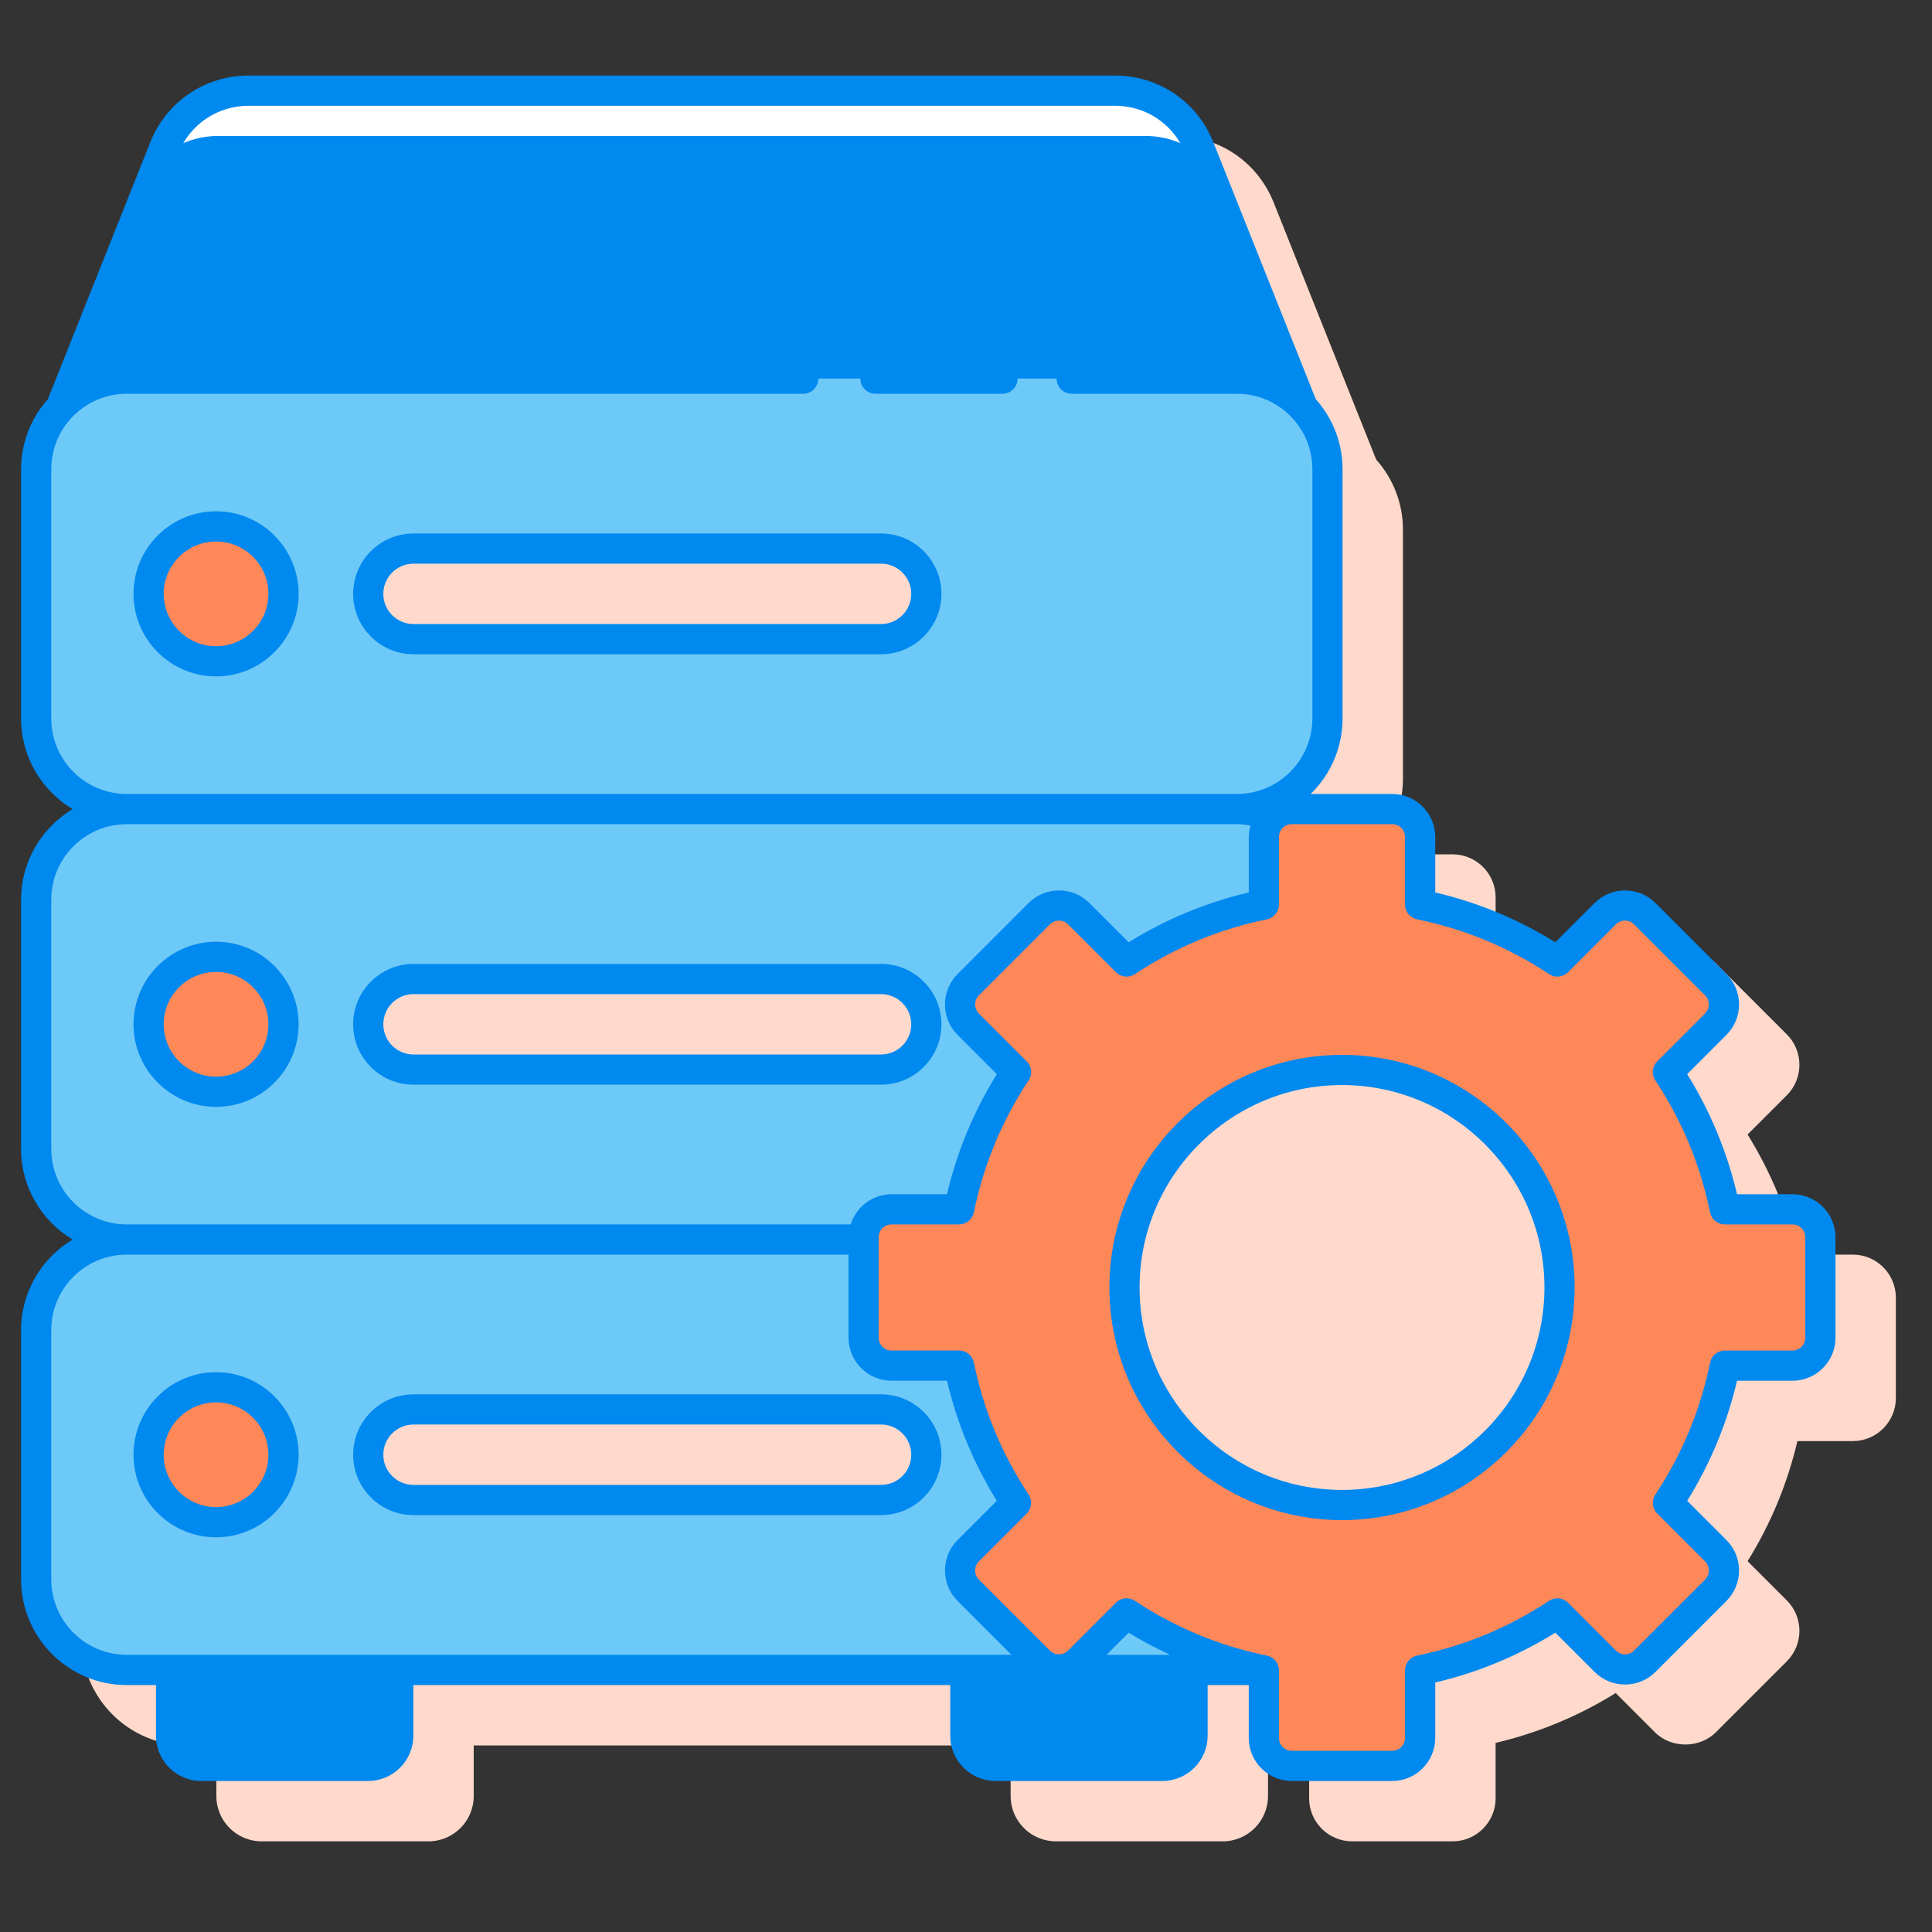 <svg width="120" height="120" viewBox="0 0 120 120" fill="none" xmlns="http://www.w3.org/2000/svg">
    <rect x="0" y="0" width="120" height="120" fill="#333333" stroke="none"/>
    <path d="M115.082 77.926H111.64C111.02 75.287 109.981 72.784 108.545 70.466L110.983 68.029C112.025 66.986 112.025 65.289 110.983 64.248L106.574 59.839C105.564 58.829 103.803 58.829 102.793 59.839L100.355 62.276C98.038 60.84 95.536 59.801 92.896 59.181V55.739C92.896 54.264 91.697 53.065 90.222 53.065H85.16C86.379 51.873 87.139 50.214 87.139 48.378V32.893C87.139 31.224 86.507 29.702 85.475 28.542L79.109 12.576C78.109 10.066 75.715 8.444 73.013 8.444H19.184C16.482 8.444 14.089 10.066 13.088 12.576L6.722 28.542C5.69 29.702 5.059 31.224 5.059 32.893V48.378C5.059 50.767 6.346 52.854 8.258 54.003C6.346 55.151 5.059 57.239 5.059 59.628V75.114C5.059 77.502 6.346 79.59 8.258 80.739C6.346 81.887 5.059 83.975 5.059 86.364V101.849C5.059 105.468 8.002 108.412 11.621 108.412H13.438V111.557C13.438 113.108 14.7 114.369 16.25 114.369H26.612C28.162 114.369 29.424 113.108 29.424 111.557V108.412H62.772V111.557C62.772 113.108 64.034 114.369 65.585 114.369H75.946C77.496 114.369 78.758 113.108 78.758 111.557V108.412H81.313V111.696C81.313 113.17 82.512 114.369 83.987 114.369H90.221C91.696 114.369 92.895 113.17 92.895 111.696V108.254C95.535 107.633 98.037 106.595 100.355 105.158L102.792 107.596C103.803 108.607 105.564 108.607 106.574 107.596L110.983 103.187C112.025 102.145 112.025 100.448 110.983 99.406L108.545 96.969C109.982 94.652 111.02 92.149 111.64 89.509H115.082C116.556 89.509 117.755 88.31 117.755 86.835V80.6C117.755 79.125 116.556 77.926 115.082 77.926Z" fill="#FFDACC"/>
    <path d="M24.736 103.723H10.625V107.806C10.625 108.842 11.464 109.681 12.5 109.681H22.861C23.897 109.681 24.736 108.842 24.736 107.806V103.723Z" fill="#0089EF"/>
    <path d="M74.073 103.723H59.961V107.806C59.961 108.842 60.8 109.681 61.836 109.681H72.197C73.233 109.681 74.072 108.842 74.072 107.806V103.723H74.073Z" fill="#0089EF"/>
    <path d="M69.974 100.212L67.003 103.183C66.325 103.861 65.225 103.861 64.548 103.183L60.139 98.774C59.461 98.096 59.461 96.997 60.139 96.319L63.109 93.348C61.423 90.801 60.2 87.919 59.572 84.821H55.376C54.417 84.821 53.64 84.044 53.64 83.085V76.989H7.871C4.764 76.989 2.246 79.507 2.246 82.614V98.098C2.246 101.205 4.764 103.723 7.871 103.723H78.388C75.333 103.088 72.489 101.878 69.974 100.212Z" fill="#6DC9F7"/>
    <path d="M13.42 94.546C15.734 94.546 17.61 92.67 17.61 90.356C17.61 88.043 15.734 86.167 13.42 86.167C11.106 86.167 9.23 88.043 9.23 90.356C9.23 92.67 11.106 94.546 13.42 94.546Z" fill="#FF8859"/>
    <path d="M54.724 93.169H25.684C24.13 93.169 22.871 91.91 22.871 90.356C22.871 88.803 24.13 87.544 25.684 87.544H54.724C56.278 87.544 57.537 88.803 57.537 90.356C57.537 91.909 56.278 93.169 54.724 93.169Z" fill="#FFDACC"/>
    <path d="M53.64 76.85C53.64 75.891 54.417 75.113 55.376 75.113H59.572C60.201 72.015 61.423 69.134 63.109 66.587L60.139 63.616C59.461 62.938 59.461 61.838 60.139 61.16L64.548 56.752C65.225 56.074 66.325 56.074 67.003 56.752L69.974 59.722C72.521 58.036 75.402 56.813 78.501 56.185V51.99C78.501 51.486 78.719 51.035 79.062 50.719C78.377 50.422 77.621 50.254 76.826 50.254H7.871C4.764 50.254 2.246 52.772 2.246 55.879V71.363C2.246 74.47 4.764 76.988 7.871 76.988H53.641V76.85H53.64Z" fill="#6DC9F7"/>
    <path d="M13.42 67.81C15.734 67.81 17.61 65.934 17.61 63.621C17.61 61.307 15.734 59.431 13.42 59.431C11.106 59.431 9.23 61.307 9.23 63.621C9.23 65.934 11.106 67.81 13.42 67.81Z" fill="#FF8859"/>
    <path d="M54.724 66.433H25.684C24.13 66.433 22.871 65.174 22.871 63.621C22.871 62.067 24.13 60.808 25.684 60.808H54.724C56.278 60.808 57.537 62.067 57.537 63.621C57.537 65.174 56.278 66.433 54.724 66.433Z" fill="#FFDACC"/>
    <path d="M7.873 23.518H76.828C78.439 23.518 79.889 24.2 80.915 25.286L74.49 9.172C73.636 7.034 71.567 5.631 69.265 5.631H15.435C13.133 5.631 11.063 7.034 10.211 9.172L3.785 25.286C4.811 24.2 6.26 23.518 7.873 23.518Z" fill="#0089EF"/>
    <path d="M13.559 8.444H71.138C72.477 8.444 73.729 8.93 74.717 9.747L74.488 9.173C73.635 7.035 71.566 5.632 69.263 5.632H15.434C13.131 5.632 11.061 7.035 10.209 9.173L9.98 9.747C10.968 8.929 12.22 8.444 13.559 8.444Z" fill="white"/>
    <path d="M76.826 50.253H7.871C4.764 50.253 2.246 47.735 2.246 44.628V29.143C2.246 26.036 4.764 23.518 7.871 23.518H76.826C79.933 23.518 82.451 26.036 82.451 29.143V44.628C82.451 47.735 79.933 50.253 76.826 50.253Z" fill="#6DC9F7"/>
    <path d="M13.42 41.076C15.734 41.076 17.61 39.2 17.61 36.886C17.61 34.572 15.734 32.696 13.42 32.696C11.106 32.696 9.23 34.572 9.23 36.886C9.23 39.2 11.106 41.076 13.42 41.076Z" fill="#FF8859"/>
    <path d="M54.724 39.699H25.684C24.13 39.699 22.871 38.439 22.871 36.886C22.871 35.333 24.13 34.074 25.684 34.074H54.724C56.278 34.074 57.537 35.333 57.537 36.886C57.537 38.439 56.278 39.699 54.724 39.699Z" fill="#FFDACC"/>
    <path d="M83.354 93.477C90.816 93.477 96.864 87.428 96.864 79.967C96.864 72.505 90.816 66.457 83.354 66.457C75.892 66.457 69.844 72.505 69.844 79.967C69.844 87.428 75.892 93.477 83.354 93.477Z" fill="#FFDACC"/>
    <path d="M55.377 84.821H59.573C60.202 87.92 61.424 90.8 63.11 93.348L60.139 96.319C59.462 96.996 59.462 98.096 60.139 98.774L64.548 103.183C65.226 103.861 66.326 103.861 67.004 103.183L69.975 100.212C72.522 101.899 75.403 103.121 78.501 103.749V107.946C78.501 108.905 79.278 109.682 80.237 109.682H86.472C87.431 109.682 88.208 108.905 88.208 107.946V103.749C91.307 103.12 94.188 101.899 96.735 100.212L99.706 103.183C100.383 103.861 101.483 103.861 102.161 103.183L106.57 98.774C107.248 98.096 107.248 96.996 106.57 96.319L103.599 93.348C105.286 90.8 106.508 87.919 107.136 84.821H111.333C112.292 84.821 113.069 84.044 113.069 83.085V76.85C113.069 75.891 112.292 75.114 111.333 75.114H107.136C106.507 72.016 105.286 69.135 103.599 66.588L106.57 63.617C107.248 62.939 107.248 61.839 106.57 61.161L102.161 56.752C101.483 56.075 100.383 56.075 99.706 56.752L96.735 59.723C94.188 58.037 91.307 56.814 88.208 56.186V51.99C88.208 51.031 87.431 50.254 86.472 50.254H80.237C79.278 50.254 78.501 51.031 78.501 51.99V56.186C75.403 56.815 72.522 58.037 69.975 59.723L67.004 56.752C66.326 56.075 65.226 56.075 64.548 56.752L60.139 61.161C59.462 61.839 59.462 62.939 60.139 63.617L63.11 66.588C61.424 69.135 60.201 72.017 59.573 75.114H55.377C54.418 75.114 53.641 75.891 53.641 76.85V83.085C53.641 84.043 54.419 84.821 55.377 84.821ZM69.844 79.967C69.844 72.505 75.893 66.457 83.355 66.457C90.816 66.457 96.865 72.505 96.865 79.967C96.865 87.428 90.816 93.477 83.355 93.477C75.893 93.478 69.844 87.429 69.844 79.967Z" fill="#FF8859"/>
    <path d="M13.42 85.229C10.593 85.229 8.293 87.529 8.293 90.356C8.293 93.184 10.594 95.483 13.42 95.483C16.247 95.483 18.547 93.183 18.547 90.356C18.547 87.53 16.247 85.229 13.42 85.229ZM13.42 93.608C11.627 93.608 10.168 92.15 10.168 90.356C10.168 88.563 11.627 87.104 13.42 87.104C15.214 87.104 16.672 88.563 16.672 90.356C16.671 92.149 15.213 93.608 13.42 93.608Z" fill="#0089EF"/>
    <path d="M54.724 86.605H25.684C23.616 86.605 21.934 88.287 21.934 90.355C21.934 92.423 23.616 94.105 25.684 94.105H54.724C56.793 94.105 58.474 92.423 58.474 90.355C58.474 88.287 56.793 86.605 54.724 86.605ZM54.724 92.23H25.684C24.649 92.23 23.809 91.389 23.809 90.355C23.809 89.321 24.649 88.48 25.684 88.48H54.724C55.759 88.48 56.599 89.321 56.599 90.355C56.599 91.389 55.759 92.23 54.724 92.23Z" fill="#0089EF"/>
    <path d="M13.42 58.493C10.593 58.493 8.293 60.794 8.293 63.621C8.293 66.447 10.594 68.748 13.42 68.748C16.247 68.748 18.547 66.447 18.547 63.621C18.547 60.794 16.247 58.493 13.42 58.493ZM13.42 66.874C11.627 66.874 10.168 65.415 10.168 63.621C10.168 61.828 11.627 60.369 13.42 60.369C15.214 60.369 16.672 61.828 16.672 63.621C16.672 65.415 15.213 66.874 13.42 66.874Z" fill="#0089EF"/>
    <path d="M54.724 67.371C56.793 67.371 58.474 65.689 58.474 63.621C58.474 61.553 56.793 59.871 54.724 59.871H25.684C23.616 59.871 21.934 61.553 21.934 63.621C21.934 65.689 23.616 67.371 25.684 67.371H54.724ZM23.809 63.621C23.809 62.587 24.649 61.746 25.684 61.746H54.724C55.759 61.746 56.599 62.587 56.599 63.621C56.599 64.655 55.759 65.496 54.724 65.496H25.684C24.649 65.496 23.809 64.655 23.809 63.621Z" fill="#0089EF"/>
    <path d="M62.266 22.581H54.375C53.858 22.581 53.438 23.001 53.438 23.518C53.438 24.036 53.858 24.456 54.375 24.456H62.266C62.783 24.456 63.203 24.036 63.203 23.518C63.203 23.001 62.783 22.581 62.266 22.581Z" fill="#0089EF"/>
    <path d="M13.42 31.758C10.593 31.758 8.293 34.058 8.293 36.885C8.293 39.712 10.594 42.012 13.42 42.012C16.247 42.012 18.547 39.712 18.547 36.885C18.547 34.058 16.247 31.758 13.42 31.758ZM13.42 40.138C11.627 40.138 10.168 38.679 10.168 36.886C10.168 35.093 11.627 33.634 13.42 33.634C15.214 33.634 16.672 35.093 16.672 36.886C16.672 38.679 15.213 40.138 13.42 40.138Z" fill="#0089EF"/>
    <path d="M54.724 33.136H25.684C23.616 33.136 21.934 34.818 21.934 36.886C21.934 38.954 23.616 40.636 25.684 40.636H54.724C56.793 40.636 58.474 38.954 58.474 36.886C58.474 34.818 56.793 33.136 54.724 33.136ZM54.724 38.761H25.684C24.649 38.761 23.809 37.92 23.809 36.886C23.809 35.852 24.649 35.011 25.684 35.011H54.724C55.759 35.011 56.599 35.852 56.599 36.886C56.599 37.92 55.759 38.761 54.724 38.761Z" fill="#0089EF"/>
    <path d="M111.332 74.176H107.89C107.27 71.536 106.231 69.034 104.795 66.716L107.232 64.279C107.737 63.773 108.016 63.102 108.016 62.388C108.016 61.673 107.737 61.002 107.232 60.497L102.824 56.088C101.78 55.045 100.085 55.046 99.043 56.088L96.605 58.525C94.288 57.089 91.786 56.05 89.145 55.43V51.988C89.145 50.514 87.946 49.314 86.471 49.314H81.409C82.628 48.122 83.388 46.462 83.388 44.627V29.143C83.388 27.474 82.756 25.952 81.725 24.792L75.359 8.826C74.359 6.316 71.965 4.694 69.263 4.694H15.434C12.732 4.694 10.339 6.316 9.338 8.827L2.973 24.792C1.941 25.952 1.309 27.474 1.309 29.144V44.63C1.309 47.019 2.596 49.106 4.508 50.255C2.596 51.403 1.309 53.491 1.309 55.88V71.365C1.309 73.754 2.596 75.842 4.508 76.99C2.596 78.139 1.309 80.227 1.309 82.615V98.1C1.309 101.719 4.252 104.663 7.871 104.663H9.688V107.808C9.688 109.358 10.95 110.62 12.501 110.62H22.862C24.412 110.62 25.674 109.358 25.674 107.808V104.663H59.022V107.808C59.022 109.358 60.284 110.62 61.834 110.62H72.196C73.746 110.62 75.008 109.358 75.008 107.808V104.663H77.563V107.947C77.563 109.421 78.762 110.62 80.237 110.62H86.471C87.946 110.62 89.145 109.421 89.145 107.947V104.505C91.784 103.884 94.287 102.846 96.605 101.409L99.043 103.847C100.085 104.889 101.781 104.888 102.824 103.847L107.233 99.438C108.275 98.395 108.275 96.699 107.233 95.657L104.795 93.219C106.232 90.903 107.27 88.4 107.891 85.76H111.333C112.807 85.76 114.006 84.561 114.006 83.086V76.852C114.005 75.375 112.806 74.176 111.332 74.176ZM3.184 44.629V29.143C3.184 26.558 5.286 24.456 7.871 24.456H49.891C50.408 24.456 50.828 24.036 50.828 23.518C50.828 23.001 50.408 22.581 49.891 22.581H7.871C7.119 22.581 6.399 22.714 5.725 22.948L11.079 9.52C11.794 7.727 13.504 6.569 15.434 6.569H69.263C71.194 6.569 72.903 7.728 73.618 9.52L78.972 22.948C78.299 22.714 77.578 22.581 76.826 22.581H66.563C66.046 22.581 65.626 23.001 65.626 23.518C65.626 24.036 66.046 24.456 66.563 24.456H76.826C79.411 24.456 81.514 26.558 81.514 29.143V44.629C81.514 47.214 79.411 49.316 76.826 49.316H7.871C5.286 49.316 3.184 47.212 3.184 44.629ZM3.184 71.364V55.879C3.184 53.294 5.286 51.191 7.871 51.191H76.826C77.116 51.191 77.398 51.224 77.673 51.277C77.609 51.505 77.564 51.742 77.564 51.99V55.432C74.924 56.052 72.421 57.091 70.104 58.527L67.667 56.09C66.624 55.047 64.928 55.047 63.886 56.09L59.477 60.499C58.434 61.541 58.434 63.237 59.477 64.28L61.914 66.717C60.478 69.035 59.439 71.537 58.819 74.177H55.377C54.183 74.177 53.181 74.969 52.838 76.052H7.871C5.286 76.051 3.184 73.948 3.184 71.364ZM3.184 98.098V82.614C3.184 80.029 5.286 77.926 7.871 77.926H52.703V83.084C52.703 84.559 53.902 85.758 55.377 85.758H58.819C59.439 88.398 60.478 90.9 61.914 93.218L59.477 95.655C58.434 96.698 58.434 98.394 59.477 99.436L62.825 102.785H7.871C5.286 102.786 3.184 100.683 3.184 98.098ZM68.726 102.786L70.104 101.408C70.939 101.926 71.805 102.373 72.685 102.786H68.726ZM23.799 107.807C23.799 108.323 23.378 108.744 22.862 108.744H12.501C11.984 108.744 11.563 108.323 11.563 107.807V104.662H23.799V107.807ZM73.133 107.807C73.133 108.323 72.712 108.744 72.196 108.744H61.834C61.318 108.744 60.897 108.323 60.897 107.807V104.662H73.133V107.807ZM112.13 83.085C112.13 83.526 111.772 83.884 111.332 83.884H107.135C106.689 83.884 106.306 84.198 106.217 84.635C105.622 87.564 104.479 90.321 102.816 92.83C102.57 93.202 102.62 93.696 102.935 94.011L105.905 96.982C106.217 97.293 106.217 97.8 105.905 98.111L101.496 102.519C101.185 102.832 100.678 102.832 100.367 102.519L97.396 99.549C97.081 99.234 96.588 99.183 96.216 99.43C93.707 101.092 90.949 102.236 88.021 102.831C87.584 102.92 87.27 103.303 87.27 103.749V107.946C87.27 108.386 86.912 108.744 86.471 108.744H80.237C79.796 108.744 79.438 108.386 79.438 107.946V103.749C79.438 103.303 79.124 102.92 78.687 102.831C75.758 102.236 73.001 101.093 70.491 99.43C70.333 99.325 70.153 99.274 69.974 99.274C69.732 99.274 69.492 99.368 69.31 99.549L66.339 102.519C66.028 102.831 65.521 102.831 65.21 102.519L60.8 98.11C60.489 97.799 60.489 97.292 60.8 96.981L63.771 94.01C64.086 93.695 64.136 93.201 63.889 92.829C62.228 90.321 61.084 87.562 60.489 84.634C60.4 84.197 60.017 83.883 59.571 83.883H55.374C54.934 83.883 54.575 83.525 54.575 83.084V76.85C54.575 76.409 54.934 76.051 55.374 76.051H59.571C60.017 76.051 60.4 75.737 60.489 75.3C61.084 72.371 62.227 69.614 63.889 67.104C64.136 66.733 64.086 66.239 63.771 65.924L60.8 62.953C60.489 62.642 60.489 62.135 60.8 61.824L65.21 57.414C65.521 57.103 66.028 57.103 66.339 57.414L69.31 60.385C69.624 60.7 70.118 60.751 70.49 60.504C72.998 58.842 75.755 57.699 78.686 57.103C79.123 57.014 79.437 56.631 79.437 56.184V51.988C79.437 51.547 79.795 51.189 80.236 51.189H86.47C86.911 51.189 87.269 51.547 87.269 51.988V56.184C87.269 56.631 87.583 57.014 88.02 57.103C90.95 57.697 93.707 58.842 96.215 60.504C96.586 60.751 97.08 60.699 97.395 60.385L100.366 57.414C100.677 57.103 101.184 57.103 101.495 57.414L105.904 61.824C106.055 61.974 106.138 62.175 106.138 62.388C106.138 62.601 106.055 62.801 105.904 62.953L102.933 65.924C102.618 66.239 102.568 66.733 102.815 67.104C104.476 69.613 105.62 72.371 106.215 75.3C106.304 75.737 106.687 76.051 107.134 76.051H111.33C111.77 76.051 112.129 76.409 112.129 76.85V83.085H112.13Z" fill="#0089EF"/>
    <path d="M83.355 65.519C75.388 65.519 68.906 72.001 68.906 79.967C68.906 87.934 75.388 94.416 83.355 94.416C91.322 94.416 97.803 87.934 97.803 79.967C97.803 72.001 91.321 65.519 83.355 65.519ZM83.355 92.541C76.422 92.541 70.781 86.9 70.781 79.967C70.781 73.034 76.422 67.394 83.355 67.394C90.288 67.394 95.928 73.034 95.928 79.967C95.928 86.9 90.288 92.541 83.355 92.541Z" fill="#0089EF"/>
</svg>

